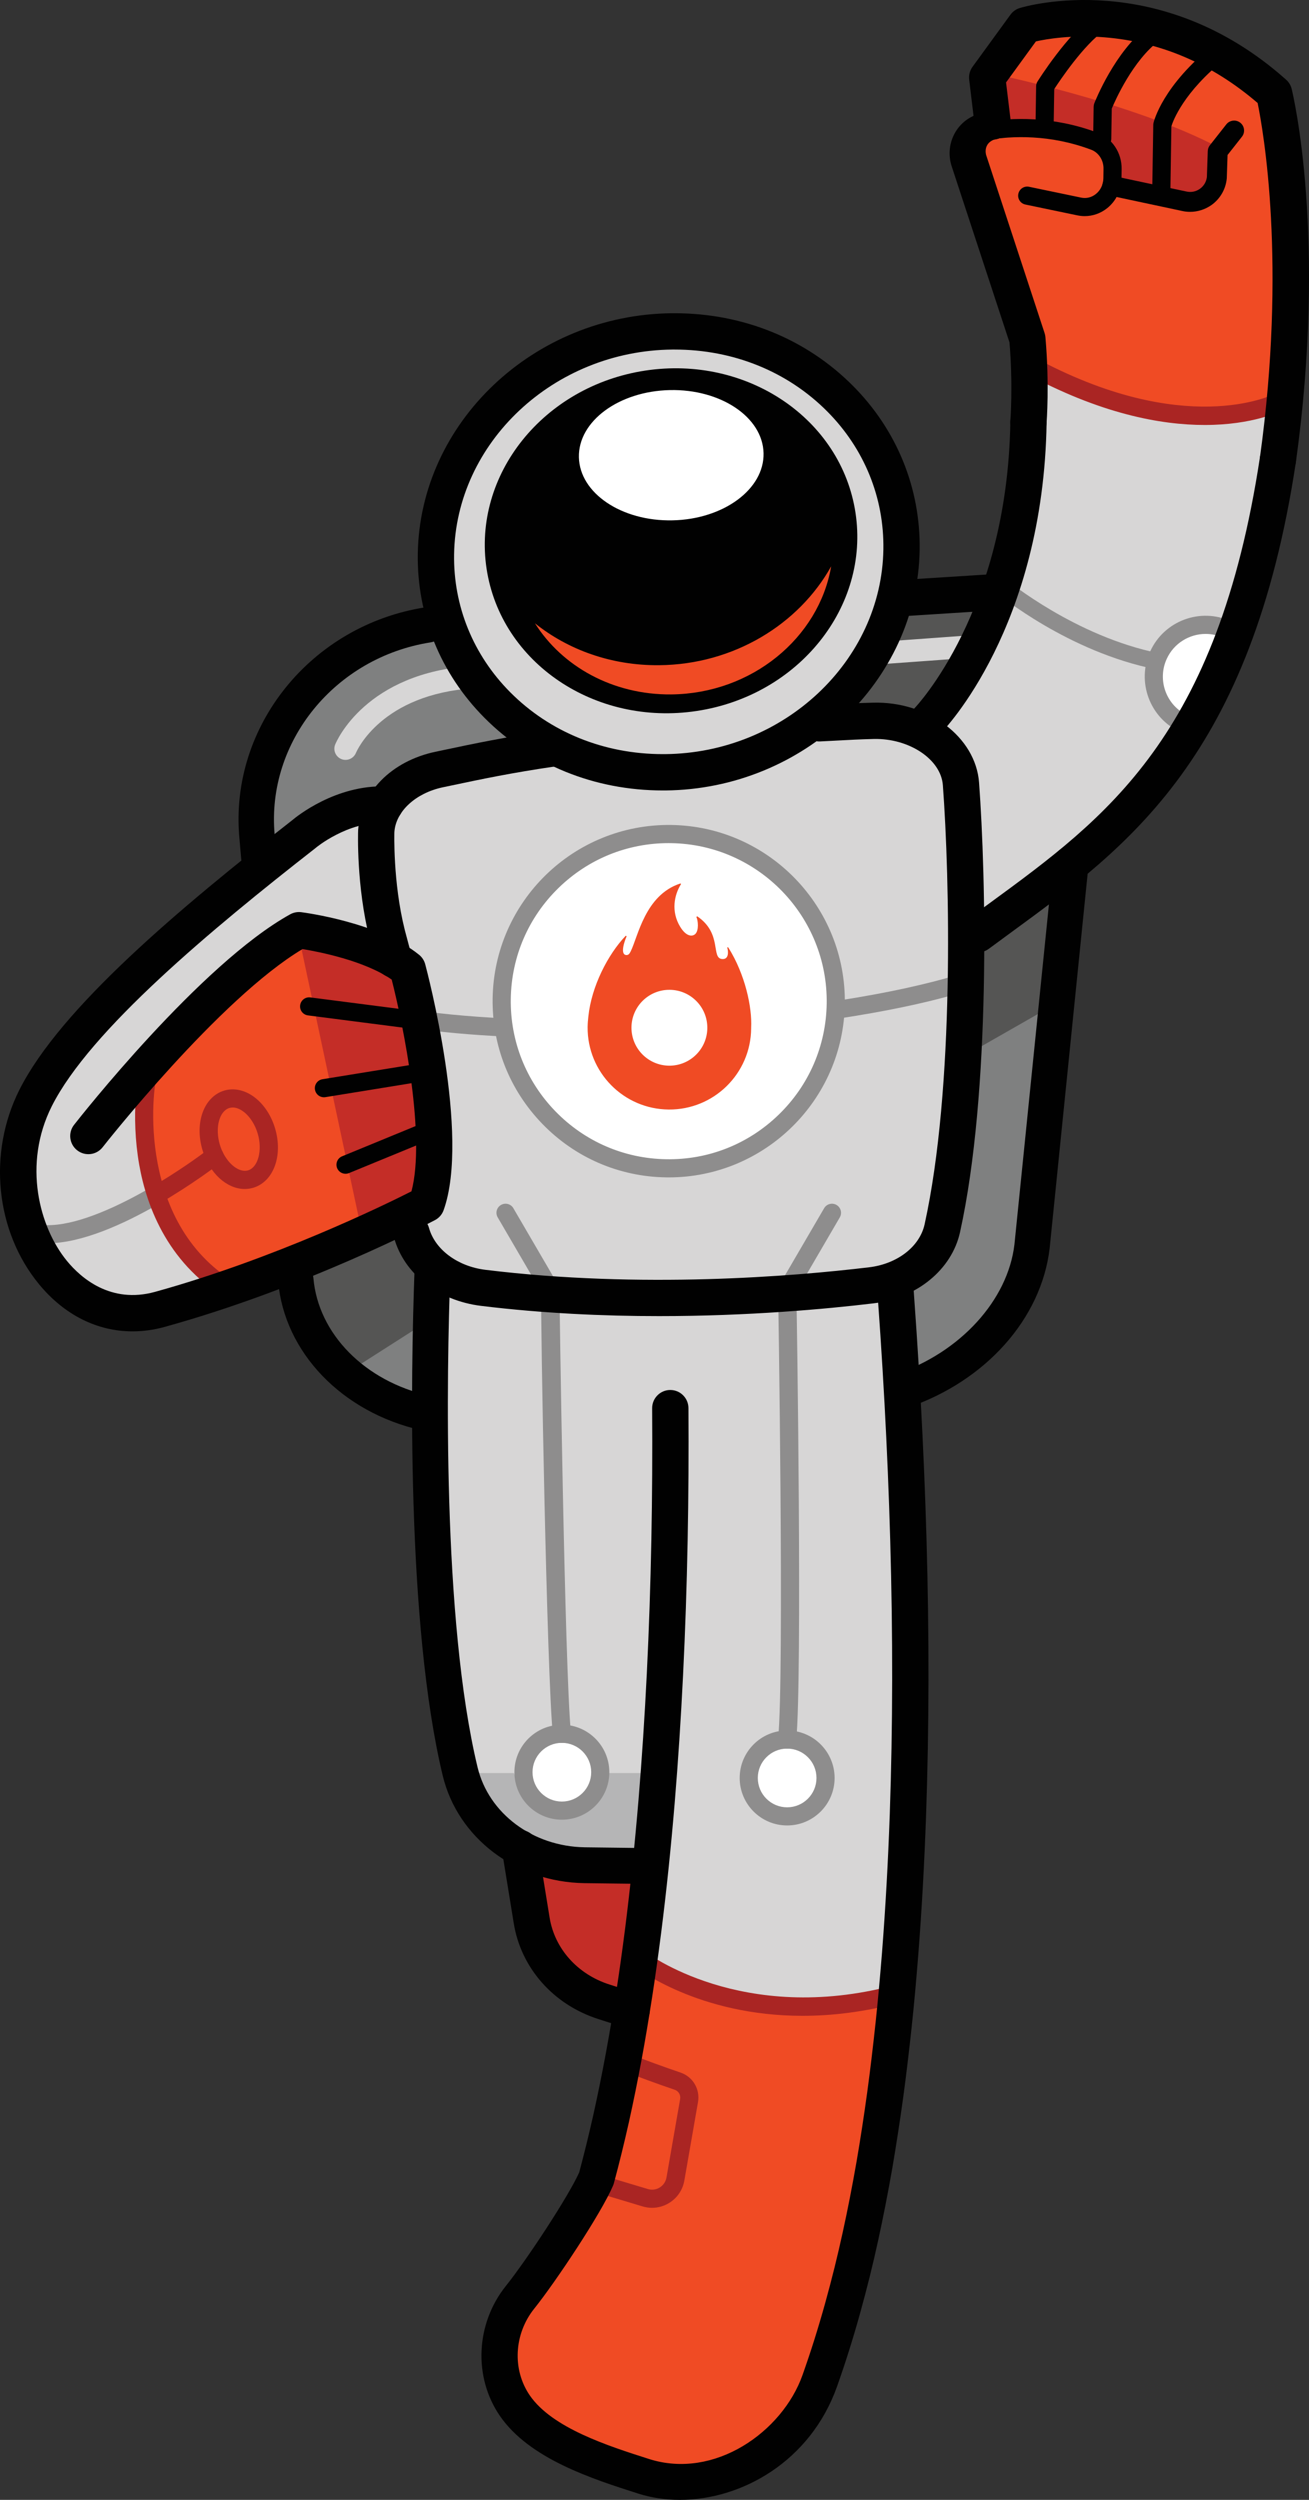 <?xml version="1.0" encoding="utf-8"?>
<!-- Generator: Adobe Illustrator 23.0.1, SVG Export Plug-In . SVG Version: 6.00 Build 0)  -->
<svg version="1.1" id="Layer_1" xmlns="http://www.w3.org/2000/svg" xmlns:xlink="http://www.w3.org/1999/xlink" x="0px" y="0px"
	 viewBox="0 0 455.09 868.63" style="enable-background:new 0 0 455.09 868.63;" xml:space="preserve">
<rect x="0" y="0" width="455.09" height="868.63" fill="#333333" stroke="none"/>
<style type="text/css">
	.st0{opacity:0.7;}
	.st1{opacity:0.3;}
	.st2{fill:#FFFFFF;}
	.st3{fill:#7F8080;}
	.st4{fill:#555554;}
	.st5{fill:#D7D6D6;}
	.st6{fill:#8E8D8D;}
	.st7{fill:#B5B5B6;}
	.st8{fill:#F04B24;}
	.st9{fill:#C42D27;}
	.st10{fill:#AA2523;}
	.st11{fill:#010101;}
	.st12{fill:none;}
	.st13{fill:#606161;}
</style>
<g>
	<g class="st0">
		<g class="st1">
			<g>
				<g>
					<path class="st2" d="M233.54,426.84c-36.94,0-66.99-30.05-66.99-66.99c0-36.94,30.05-66.99,66.99-66.99
						s66.99,30.05,66.99,66.99C300.54,396.79,270.48,426.84,233.54,426.84z M233.54,297.68c-34.28,0-62.16,27.89-62.16,62.17
						s27.89,62.16,62.16,62.16s62.16-27.89,62.16-62.16S267.82,297.68,233.54,297.68z"/>
				</g>
			</g>
			<g>
				<g>
					<path class="st2" d="M233.54,426.84c-36.94,0-66.99-30.05-66.99-66.99c0-36.94,30.05-66.99,66.99-66.99
						s66.99,30.05,66.99,66.99C300.54,396.79,270.48,426.84,233.54,426.84z M233.54,297.68c-34.28,0-62.16,27.89-62.16,62.17
						s27.89,62.16,62.16,62.16s62.16-27.89,62.16-62.16S267.82,297.68,233.54,297.68z"/>
				</g>
			</g>
			<g>
				<g>
					<path class="st2" d="M233.54,426.84c-36.94,0-66.99-30.05-66.99-66.99c0-36.94,30.05-66.99,66.99-66.99
						s66.99,30.05,66.99,66.99C300.54,396.79,270.48,426.84,233.54,426.84z M233.54,297.68c-34.28,0-62.16,27.89-62.16,62.17
						s27.89,62.16,62.16,62.16s62.16-27.89,62.16-62.16S267.82,297.68,233.54,297.68z"/>
				</g>
			</g>
			<g>
				<g>
					<path class="st2" d="M233.54,426.84c-36.94,0-66.99-30.05-66.99-66.99c0-36.94,30.05-66.99,66.99-66.99
						s66.99,30.05,66.99,66.99C300.54,396.79,270.48,426.84,233.54,426.84z M233.54,297.68c-34.28,0-62.16,27.89-62.16,62.17
						s27.89,62.16,62.16,62.16s62.16-27.89,62.16-62.16S267.82,297.68,233.54,297.68z"/>
				</g>
			</g>
			<g>
				<g>
					<path class="st2" d="M233.54,426.84c-36.94,0-66.99-30.05-66.99-66.99c0-36.94,30.05-66.99,66.99-66.99
						s66.99,30.05,66.99,66.99C300.54,396.79,270.48,426.84,233.54,426.84z M233.54,297.68c-34.28,0-62.16,27.89-62.16,62.17
						s27.89,62.16,62.16,62.16s62.16-27.89,62.16-62.16S267.82,297.68,233.54,297.68z"/>
				</g>
			</g>
			<g>
				<g>
					<path class="st2" d="M233.54,426.84c-36.94,0-66.99-30.05-66.99-66.99c0-36.94,30.05-66.99,66.99-66.99
						s66.99,30.05,66.99,66.99C300.54,396.79,270.48,426.84,233.54,426.84z M233.54,297.68c-34.28,0-62.16,27.89-62.16,62.17
						s27.89,62.16,62.16,62.16s62.16-27.89,62.16-62.16S267.82,297.68,233.54,297.68z"/>
				</g>
			</g>
			<g>
				<g>
					<path class="st2" d="M233.54,426.84c-36.94,0-66.99-30.05-66.99-66.99c0-36.94,30.05-66.99,66.99-66.99
						s66.99,30.05,66.99,66.99C300.54,396.79,270.48,426.84,233.54,426.84z M233.54,297.68c-34.28,0-62.16,27.89-62.16,62.17
						s27.89,62.16,62.16,62.16s62.16-27.89,62.16-62.16S267.82,297.68,233.54,297.68z"/>
				</g>
			</g>
			<g>
				<g>
					<path class="st2" d="M233.54,426.84c-36.94,0-66.99-30.05-66.99-66.99c0-36.94,30.05-66.99,66.99-66.99
						s66.99,30.05,66.99,66.99C300.54,396.79,270.48,426.84,233.54,426.84z M233.54,297.68c-34.28,0-62.16,27.89-62.16,62.17
						s27.89,62.16,62.16,62.16s62.16-27.89,62.16-62.16S267.82,297.68,233.54,297.68z"/>
				</g>
			</g>
			<g>
				<g>
					<path class="st2" d="M233.54,426.84c-36.94,0-66.99-30.05-66.99-66.99c0-36.94,30.05-66.99,66.99-66.99
						s66.99,30.05,66.99,66.99C300.54,396.79,270.48,426.84,233.54,426.84z M233.54,297.68c-34.28,0-62.16,27.89-62.16,62.17
						s27.89,62.16,62.16,62.16s62.16-27.89,62.16-62.16S267.82,297.68,233.54,297.68z"/>
				</g>
			</g>
			<g>
				<g>
					<path class="st2" d="M233.54,426.84c-36.94,0-66.99-30.05-66.99-66.99c0-36.94,30.05-66.99,66.99-66.99
						s66.99,30.05,66.99,66.99C300.54,396.79,270.48,426.84,233.54,426.84z M233.54,297.68c-34.28,0-62.16,27.89-62.16,62.17
						s27.89,62.16,62.16,62.16s62.16-27.89,62.16-62.16S267.82,297.68,233.54,297.68z"/>
				</g>
			</g>
			<g>
				<g>
					<path class="st2" d="M233.54,426.84c-36.94,0-66.99-30.05-66.99-66.99c0-36.94,30.05-66.99,66.99-66.99
						s66.99,30.05,66.99,66.99C300.54,396.79,270.48,426.84,233.54,426.84z M233.54,297.68c-34.28,0-62.16,27.89-62.16,62.17
						s27.89,62.16,62.16,62.16s62.16-27.89,62.16-62.16S267.82,297.68,233.54,297.68z"/>
				</g>
			</g>
			<g>
				<g>
					<path class="st2" d="M233.54,426.84c-36.94,0-66.99-30.05-66.99-66.99c0-36.94,30.05-66.99,66.99-66.99
						s66.99,30.05,66.99,66.99C300.54,396.79,270.48,426.84,233.54,426.84z M233.54,297.68c-34.28,0-62.16,27.89-62.16,62.17
						s27.89,62.16,62.16,62.16s62.16-27.89,62.16-62.16S267.82,297.68,233.54,297.68z"/>
				</g>
			</g>
			<g>
				<g>
					<path class="st2" d="M233.54,426.84c-36.94,0-66.99-30.05-66.99-66.99c0-36.94,30.05-66.99,66.99-66.99
						s66.99,30.05,66.99,66.99C300.54,396.79,270.48,426.84,233.54,426.84z M233.54,297.68c-34.28,0-62.16,27.89-62.16,62.17
						s27.89,62.16,62.16,62.16s62.16-27.89,62.16-62.16S267.82,297.68,233.54,297.68z"/>
				</g>
			</g>
			<g>
				<g>
					<path class="st2" d="M233.54,426.84c-36.94,0-66.99-30.05-66.99-66.99c0-36.94,30.05-66.99,66.99-66.99
						s66.99,30.05,66.99,66.99C300.54,396.79,270.48,426.84,233.54,426.84z M233.54,297.68c-34.28,0-62.16,27.89-62.16,62.17
						s27.89,62.16,62.16,62.16s62.16-27.89,62.16-62.16S267.82,297.68,233.54,297.68z"/>
				</g>
			</g>
			<g>
				<g>
					<path class="st2" d="M233.54,426.84c-36.94,0-66.99-30.05-66.99-66.99c0-36.94,30.05-66.99,66.99-66.99
						s66.99,30.05,66.99,66.99C300.54,396.79,270.48,426.84,233.54,426.84z M233.54,297.68c-34.28,0-62.16,27.89-62.16,62.17
						s27.89,62.16,62.16,62.16s62.16-27.89,62.16-62.16S267.82,297.68,233.54,297.68z"/>
				</g>
			</g>
			<g>
				<g>
					<path class="st2" d="M233.54,426.84c-36.94,0-66.99-30.05-66.99-66.99c0-36.94,30.05-66.99,66.99-66.99
						s66.99,30.05,66.99,66.99C300.54,396.79,270.48,426.84,233.54,426.84z M233.54,297.68c-34.28,0-62.16,27.89-62.16,62.17
						s27.89,62.16,62.16,62.16s62.16-27.89,62.16-62.16S267.82,297.68,233.54,297.68z"/>
				</g>
			</g>
			<g>
				<g>
					<path class="st2" d="M233.54,426.84c-36.94,0-66.99-30.05-66.99-66.99c0-36.94,30.05-66.99,66.99-66.99
						s66.99,30.05,66.99,66.99C300.54,396.79,270.48,426.84,233.54,426.84z M233.54,297.68c-34.28,0-62.16,27.89-62.16,62.17
						s27.89,62.16,62.16,62.16s62.16-27.89,62.16-62.16S267.82,297.68,233.54,297.68z"/>
				</g>
			</g>
			<g>
				<g>
					<path class="st2" d="M233.54,426.84c-36.94,0-66.99-30.05-66.99-66.99c0-36.94,30.05-66.99,66.99-66.99
						s66.99,30.05,66.99,66.99C300.54,396.79,270.48,426.84,233.54,426.84z M233.54,297.68c-34.28,0-62.16,27.89-62.16,62.17
						s27.89,62.16,62.16,62.16s62.16-27.89,62.16-62.16S267.82,297.68,233.54,297.68z"/>
				</g>
			</g>
			<g>
				<g>
					<path class="st2" d="M233.54,426.84c-36.94,0-66.99-30.05-66.99-66.99c0-36.94,30.05-66.99,66.99-66.99
						s66.99,30.05,66.99,66.99C300.54,396.79,270.48,426.84,233.54,426.84z M233.54,297.68c-34.28,0-62.16,27.89-62.16,62.17
						s27.89,62.16,62.16,62.16s62.16-27.89,62.16-62.16S267.82,297.68,233.54,297.68z"/>
				</g>
			</g>
			<g>
				<g>
					<path class="st2" d="M233.54,426.84c-36.94,0-66.99-30.05-66.99-66.99c0-36.94,30.05-66.99,66.99-66.99
						s66.99,30.05,66.99,66.99C300.54,396.79,270.48,426.84,233.54,426.84z M233.54,297.68c-34.28,0-62.16,27.89-62.16,62.17
						s27.89,62.16,62.16,62.16s62.16-27.89,62.16-62.16S267.82,297.68,233.54,297.68z"/>
				</g>
			</g>
			<g>
				<g>
					<path class="st2" d="M233.54,426.84c-36.94,0-66.99-30.05-66.99-66.99c0-36.94,30.05-66.99,66.99-66.99
						s66.99,30.05,66.99,66.99C300.54,396.79,270.48,426.84,233.54,426.84z M233.54,297.68c-34.28,0-62.16,27.89-62.16,62.17
						s27.89,62.16,62.16,62.16s62.16-27.89,62.16-62.16S267.82,297.68,233.54,297.68z"/>
				</g>
			</g>
			<g>
				<g>
					<path class="st2" d="M233.54,426.84c-36.94,0-66.99-30.05-66.99-66.99c0-36.94,30.05-66.99,66.99-66.99
						s66.99,30.05,66.99,66.99C300.54,396.79,270.48,426.84,233.54,426.84z M233.54,297.68c-34.28,0-62.16,27.89-62.16,62.17
						s27.89,62.16,62.16,62.16s62.16-27.89,62.16-62.16S267.82,297.68,233.54,297.68z"/>
				</g>
			</g>
			<g>
				<g>
					<path class="st2" d="M233.54,426.84c-36.94,0-66.99-30.05-66.99-66.99c0-36.94,30.05-66.99,66.99-66.99
						s66.99,30.05,66.99,66.99C300.54,396.79,270.48,426.84,233.54,426.84z M233.54,297.68c-34.28,0-62.16,27.89-62.16,62.17
						s27.89,62.16,62.16,62.16s62.16-27.89,62.16-62.16S267.82,297.68,233.54,297.68z"/>
				</g>
			</g>
			<g>
				<g>
					<path class="st2" d="M233.54,426.84c-36.94,0-66.99-30.05-66.99-66.99c0-36.94,30.05-66.99,66.99-66.99
						s66.99,30.05,66.99,66.99C300.54,396.79,270.48,426.84,233.54,426.84z M233.54,297.68c-34.28,0-62.16,27.89-62.16,62.17
						s27.89,62.16,62.16,62.16s62.16-27.89,62.16-62.16S267.82,297.68,233.54,297.68z"/>
				</g>
			</g>
			<g>
				<g>
					<path class="st2" d="M233.54,426.84c-36.94,0-66.99-30.05-66.99-66.99c0-36.94,30.05-66.99,66.99-66.99
						s66.99,30.05,66.99,66.99C300.54,396.79,270.48,426.84,233.54,426.84z M233.54,297.68c-34.28,0-62.16,27.89-62.16,62.17
						s27.89,62.16,62.16,62.16s62.16-27.89,62.16-62.16S267.82,297.68,233.54,297.68z"/>
				</g>
			</g>
			<g>
				<g>
					<path class="st2" d="M233.54,426.84c-36.94,0-66.99-30.05-66.99-66.99c0-36.94,30.05-66.99,66.99-66.99
						s66.99,30.05,66.99,66.99C300.54,396.79,270.48,426.84,233.54,426.84z M233.54,297.68c-34.28,0-62.16,27.89-62.16,62.17
						s27.89,62.16,62.16,62.16s62.16-27.89,62.16-62.16S267.82,297.68,233.54,297.68z"/>
				</g>
			</g>
			<g>
				<g>
					<path class="st2" d="M233.54,426.84c-36.94,0-66.99-30.05-66.99-66.99c0-36.94,30.05-66.99,66.99-66.99
						s66.99,30.05,66.99,66.99C300.54,396.79,270.48,426.84,233.54,426.84z M233.54,297.68c-34.28,0-62.16,27.89-62.16,62.17
						s27.89,62.16,62.16,62.16s62.16-27.89,62.16-62.16S267.82,297.68,233.54,297.68z"/>
				</g>
			</g>
			<g>
				<g>
					<path class="st2" d="M233.54,426.84c-36.94,0-66.99-30.05-66.99-66.99c0-36.94,30.05-66.99,66.99-66.99
						s66.99,30.05,66.99,66.99C300.54,396.79,270.48,426.84,233.54,426.84z M233.54,297.68c-34.28,0-62.16,27.89-62.16,62.17
						s27.89,62.16,62.16,62.16s62.16-27.89,62.16-62.16S267.82,297.68,233.54,297.68z"/>
				</g>
			</g>
			<g>
				<g>
					<path class="st2" d="M233.54,426.84c-36.94,0-66.99-30.05-66.99-66.99c0-36.94,30.05-66.99,66.99-66.99
						s66.99,30.05,66.99,66.99C300.54,396.79,270.48,426.84,233.54,426.84z M233.54,297.68c-34.28,0-62.16,27.89-62.16,62.17
						s27.89,62.16,62.16,62.16s62.16-27.89,62.16-62.16S267.82,297.68,233.54,297.68z"/>
				</g>
			</g>
			<g>
				<g>
					<path class="st2" d="M233.54,426.84c-36.94,0-66.99-30.05-66.99-66.99c0-36.94,30.05-66.99,66.99-66.99
						s66.99,30.05,66.99,66.99C300.54,396.79,270.48,426.84,233.54,426.84z M233.54,297.68c-34.28,0-62.16,27.89-62.16,62.17
						s27.89,62.16,62.16,62.16s62.16-27.89,62.16-62.16S267.82,297.68,233.54,297.68z"/>
				</g>
			</g>
			<g>
				<g>
					<path class="st2" d="M233.54,426.84c-36.94,0-66.99-30.05-66.99-66.99c0-36.94,30.05-66.99,66.99-66.99
						s66.99,30.05,66.99,66.99C300.54,396.79,270.48,426.84,233.54,426.84z M233.54,297.68c-34.28,0-62.16,27.89-62.16,62.17
						s27.89,62.16,62.16,62.16s62.16-27.89,62.16-62.16S267.82,297.68,233.54,297.68z"/>
				</g>
			</g>
			<g>
				<g>
					<path class="st2" d="M233.54,426.84c-36.94,0-66.99-30.05-66.99-66.99c0-36.94,30.05-66.99,66.99-66.99
						s66.99,30.05,66.99,66.99C300.54,396.79,270.48,426.84,233.54,426.84z M233.54,297.68c-34.28,0-62.16,27.89-62.16,62.17
						s27.89,62.16,62.16,62.16s62.16-27.89,62.16-62.16S267.82,297.68,233.54,297.68z"/>
				</g>
			</g>
			<g>
				<g>
					<path class="st2" d="M233.54,426.84c-36.94,0-66.99-30.05-66.99-66.99c0-36.94,30.05-66.99,66.99-66.99
						s66.99,30.05,66.99,66.99C300.54,396.79,270.48,426.84,233.54,426.84z M233.54,297.68c-34.28,0-62.16,27.89-62.16,62.17
						s27.89,62.16,62.16,62.16s62.16-27.89,62.16-62.16S267.82,297.68,233.54,297.68z"/>
				</g>
			</g>
			<g>
				<g>
					<path class="st2" d="M233.54,426.84c-36.94,0-66.99-30.05-66.99-66.99c0-36.94,30.05-66.99,66.99-66.99
						s66.99,30.05,66.99,66.99C300.54,396.79,270.48,426.84,233.54,426.84z M233.54,297.68c-34.28,0-62.16,27.89-62.16,62.17
						s27.89,62.16,62.16,62.16s62.16-27.89,62.16-62.16S267.82,297.68,233.54,297.68z"/>
				</g>
			</g>
			<g>
				<g>
					<path class="st2" d="M233.54,426.84c-36.94,0-66.99-30.05-66.99-66.99c0-36.94,30.05-66.99,66.99-66.99
						s66.99,30.05,66.99,66.99C300.54,396.79,270.48,426.84,233.54,426.84z M233.54,297.68c-34.28,0-62.16,27.89-62.16,62.17
						s27.89,62.16,62.16,62.16s62.16-27.89,62.16-62.16S267.82,297.68,233.54,297.68z"/>
				</g>
			</g>
			<g>
				<g>
					<path class="st2" d="M233.54,426.84c-36.94,0-66.99-30.05-66.99-66.99c0-36.94,30.05-66.99,66.99-66.99
						s66.99,30.05,66.99,66.99C300.54,396.79,270.48,426.84,233.54,426.84z M233.54,297.68c-34.28,0-62.16,27.89-62.16,62.17
						s27.89,62.16,62.16,62.16s62.16-27.89,62.16-62.16S267.82,297.68,233.54,297.68z"/>
				</g>
			</g>
			<g>
				<g>
					<path class="st2" d="M233.54,426.84c-36.94,0-66.99-30.05-66.99-66.99c0-36.94,30.05-66.99,66.99-66.99
						s66.99,30.05,66.99,66.99C300.54,396.79,270.48,426.84,233.54,426.84z M233.54,297.68c-34.28,0-62.16,27.89-62.16,62.17
						s27.89,62.16,62.16,62.16s62.16-27.89,62.16-62.16S267.82,297.68,233.54,297.68z"/>
				</g>
			</g>
			<g>
				<g>
					<path class="st2" d="M233.54,426.84c-36.94,0-66.99-30.05-66.99-66.99c0-36.94,30.05-66.99,66.99-66.99
						s66.99,30.05,66.99,66.99C300.54,396.79,270.48,426.84,233.54,426.84z M233.54,297.68c-34.28,0-62.16,27.89-62.16,62.17
						s27.89,62.16,62.16,62.16s62.16-27.89,62.16-62.16S267.82,297.68,233.54,297.68z"/>
				</g>
			</g>
			<g>
				<g>
					<path class="st2" d="M233.54,426.84c-36.94,0-66.99-30.05-66.99-66.99c0-36.94,30.05-66.99,66.99-66.99
						s66.99,30.05,66.99,66.99C300.54,396.79,270.48,426.84,233.54,426.84z M233.54,297.68c-34.28,0-62.16,27.89-62.16,62.17
						s27.89,62.16,62.16,62.16s62.16-27.89,62.16-62.16S267.82,297.68,233.54,297.68z"/>
				</g>
			</g>
			<g>
				<g>
					<path class="st2" d="M233.54,426.84c-36.94,0-66.99-30.05-66.99-66.99c0-36.94,30.05-66.99,66.99-66.99
						s66.99,30.05,66.99,66.99C300.54,396.79,270.48,426.84,233.54,426.84z M233.54,297.68c-34.28,0-62.16,27.89-62.16,62.17
						s27.89,62.16,62.16,62.16s62.16-27.89,62.16-62.16S267.82,297.68,233.54,297.68z"/>
				</g>
			</g>
			<g>
				<g>
					<path class="st2" d="M233.54,426.84c-36.94,0-66.99-30.05-66.99-66.99c0-36.94,30.05-66.99,66.99-66.99
						s66.99,30.05,66.99,66.99C300.54,396.79,270.48,426.84,233.54,426.84z M233.54,297.68c-34.28,0-62.16,27.89-62.16,62.17
						s27.89,62.16,62.16,62.16s62.16-27.89,62.16-62.16S267.82,297.68,233.54,297.68z"/>
				</g>
			</g>
			<g>
				<g>
					<path class="st2" d="M233.54,426.84c-36.94,0-66.99-30.05-66.99-66.99c0-36.94,30.05-66.99,66.99-66.99
						s66.99,30.05,66.99,66.99C300.54,396.79,270.48,426.84,233.54,426.84z M233.54,297.68c-34.28,0-62.16,27.89-62.16,62.17
						s27.89,62.16,62.16,62.16s62.16-27.89,62.16-62.16S267.82,297.68,233.54,297.68z"/>
				</g>
			</g>
			<g>
				<g>
					<path class="st2" d="M233.54,426.84c-36.94,0-66.99-30.05-66.99-66.99c0-36.94,30.05-66.99,66.99-66.99
						s66.99,30.05,66.99,66.99C300.54,396.79,270.48,426.84,233.54,426.84z M233.54,297.68c-34.28,0-62.16,27.89-62.16,62.17
						s27.89,62.16,62.16,62.16s62.16-27.89,62.16-62.16S267.82,297.68,233.54,297.68z"/>
				</g>
			</g>
			<g>
				<g>
					<path class="st2" d="M233.54,426.84c-36.94,0-66.99-30.05-66.99-66.99c0-36.94,30.05-66.99,66.99-66.99
						s66.99,30.05,66.99,66.99C300.54,396.79,270.48,426.84,233.54,426.84z M233.54,297.68c-34.28,0-62.16,27.89-62.16,62.17
						s27.89,62.16,62.16,62.16s62.16-27.89,62.16-62.16S267.82,297.68,233.54,297.68z"/>
				</g>
			</g>
			<g>
				<g>
					<path class="st2" d="M233.54,426.84c-36.94,0-66.99-30.05-66.99-66.99c0-36.94,30.05-66.99,66.99-66.99
						s66.99,30.05,66.99,66.99C300.54,396.79,270.48,426.84,233.54,426.84z M233.54,297.68c-34.28,0-62.16,27.89-62.16,62.17
						s27.89,62.16,62.16,62.16s62.16-27.89,62.16-62.16S267.82,297.68,233.54,297.68z"/>
				</g>
			</g>
			<g>
				<g>
					<path class="st2" d="M233.54,426.84c-36.94,0-66.99-30.05-66.99-66.99c0-36.94,30.05-66.99,66.99-66.99
						s66.99,30.05,66.99,66.99C300.54,396.79,270.48,426.84,233.54,426.84z M233.54,297.68c-34.28,0-62.16,27.89-62.16,62.17
						s27.89,62.16,62.16,62.16s62.16-27.89,62.16-62.16S267.82,297.68,233.54,297.68z"/>
				</g>
			</g>
			<g>
				<g>
					<path class="st2" d="M233.54,426.84c-36.94,0-66.99-30.05-66.99-66.99c0-36.94,30.05-66.99,66.99-66.99
						s66.99,30.05,66.99,66.99C300.54,396.79,270.48,426.84,233.54,426.84z M233.54,297.68c-34.28,0-62.16,27.89-62.16,62.17
						s27.89,62.16,62.16,62.16s62.16-27.89,62.16-62.16S267.82,297.68,233.54,297.68z"/>
				</g>
			</g>
			<g>
				<g>
					<path class="st2" d="M233.54,426.84c-36.94,0-66.99-30.05-66.99-66.99c0-36.94,30.05-66.99,66.99-66.99
						s66.99,30.05,66.99,66.99C300.54,396.79,270.48,426.84,233.54,426.84z M233.54,297.68c-34.28,0-62.16,27.89-62.16,62.17
						s27.89,62.16,62.16,62.16s62.16-27.89,62.16-62.16S267.82,297.68,233.54,297.68z"/>
				</g>
			</g>
			<g>
				<g>
					<path class="st2" d="M233.54,426.84c-36.94,0-66.99-30.05-66.99-66.99c0-36.94,30.05-66.99,66.99-66.99
						s66.99,30.05,66.99,66.99C300.54,396.79,270.48,426.84,233.54,426.84z M233.54,297.68c-34.28,0-62.16,27.89-62.16,62.17
						s27.89,62.16,62.16,62.16s62.16-27.89,62.16-62.16S267.82,297.68,233.54,297.68z"/>
				</g>
			</g>
			<g>
				<g>
					<path class="st2" d="M233.54,426.84c-36.94,0-66.99-30.05-66.99-66.99c0-36.94,30.05-66.99,66.99-66.99
						s66.99,30.05,66.99,66.99C300.54,396.79,270.48,426.84,233.54,426.84z M233.54,297.68c-34.28,0-62.16,27.89-62.16,62.17
						s27.89,62.16,62.16,62.16s62.16-27.89,62.16-62.16S267.82,297.68,233.54,297.68z"/>
				</g>
			</g>
			<g>
				<g>
					<path class="st2" d="M233.54,426.84c-36.94,0-66.99-30.05-66.99-66.99c0-36.94,30.05-66.99,66.99-66.99
						s66.99,30.05,66.99,66.99C300.54,396.79,270.48,426.84,233.54,426.84z M233.54,297.68c-34.28,0-62.16,27.89-62.16,62.17
						s27.89,62.16,62.16,62.16s62.16-27.89,62.16-62.16S267.82,297.68,233.54,297.68z"/>
				</g>
			</g>
			<g>
				<g>
					<path class="st2" d="M233.54,426.84c-36.94,0-66.99-30.05-66.99-66.99c0-36.94,30.05-66.99,66.99-66.99
						s66.99,30.05,66.99,66.99C300.54,396.79,270.48,426.84,233.54,426.84z M233.54,297.68c-34.28,0-62.16,27.89-62.16,62.17
						s27.89,62.16,62.16,62.16s62.16-27.89,62.16-62.16S267.82,297.68,233.54,297.68z"/>
				</g>
			</g>
			<g>
				<g>
					<path class="st2" d="M233.54,426.84c-36.94,0-66.99-30.05-66.99-66.99c0-36.94,30.05-66.99,66.99-66.99
						s66.99,30.05,66.99,66.99C300.54,396.79,270.48,426.84,233.54,426.84z M233.54,297.68c-34.28,0-62.16,27.89-62.16,62.17
						s27.89,62.16,62.16,62.16s62.16-27.89,62.16-62.16S267.82,297.68,233.54,297.68z"/>
				</g>
			</g>
			<g>
				<g>
					<path class="st2" d="M233.54,426.84c-36.94,0-66.99-30.05-66.99-66.99c0-36.94,30.05-66.99,66.99-66.99
						s66.99,30.05,66.99,66.99C300.54,396.79,270.48,426.84,233.54,426.84z M233.54,297.68c-34.28,0-62.16,27.89-62.16,62.17
						s27.89,62.16,62.16,62.16s62.16-27.89,62.16-62.16S267.82,297.68,233.54,297.68z"/>
				</g>
			</g>
			<g>
				<g>
					<path class="st2" d="M233.54,426.84c-36.94,0-66.99-30.05-66.99-66.99c0-36.94,30.05-66.99,66.99-66.99
						s66.99,30.05,66.99,66.99C300.54,396.79,270.48,426.84,233.54,426.84z M233.54,297.68c-34.28,0-62.16,27.89-62.16,62.17
						s27.89,62.16,62.16,62.16s62.16-27.89,62.16-62.16S267.82,297.68,233.54,297.68z"/>
				</g>
			</g>
			<g>
				<g>
					<path class="st2" d="M233.54,426.84c-36.94,0-66.99-30.05-66.99-66.99c0-36.94,30.05-66.99,66.99-66.99
						s66.99,30.05,66.99,66.99C300.54,396.79,270.48,426.84,233.54,426.84z M233.54,297.68c-34.28,0-62.16,27.89-62.16,62.17
						s27.89,62.16,62.16,62.16s62.16-27.89,62.16-62.16S267.82,297.68,233.54,297.68z"/>
				</g>
			</g>
			<g>
				<g>
					<path class="st2" d="M233.54,426.84c-36.94,0-66.99-30.05-66.99-66.99c0-36.94,30.05-66.99,66.99-66.99
						s66.99,30.05,66.99,66.99C300.54,396.79,270.48,426.84,233.54,426.84z M233.54,297.68c-34.28,0-62.16,27.89-62.16,62.17
						s27.89,62.16,62.16,62.16s62.16-27.89,62.16-62.16S267.82,297.68,233.54,297.68z"/>
				</g>
			</g>
			<g>
				<g>
					<path class="st2" d="M233.54,471.33c-61.47,0-111.48-50.01-111.48-111.48s50.01-111.48,111.48-111.48
						s111.48,50.01,111.48,111.48S295.01,471.33,233.54,471.33z M233.54,253.19c-58.81,0-106.65,47.84-106.65,106.65
						S174.73,466.5,233.54,466.5s106.65-47.84,106.65-106.65S292.35,253.19,233.54,253.19z"/>
				</g>
			</g>
		</g>
	</g>
</g>
<g>
	<g>
		<g>
			<path class="st3" d="M148.36,489.44c0,0-47.09-4.21-45.32-57.45L89.31,286.65c0,0-7.19-63.98,72.27-75.69h77.9l71.38-4.22h61.27
				l-8.26,179.36l-9.46,64.9c0,0-22.63,41.4-70.25,30.42c-47.62-10.98-53.61,15.69-53.61,15.69L148.36,489.44z"/>
		</g>
		<g>
			<path class="st4" d="M310.86,206.75l-31.99,1.89c-8.96,21.32-27.06,38.15-45.4,51.55c-11.34,8.28-23.88,14.29-36.35,20.63
				c-33.64,17.1-68.83,30.87-102.44,47.99c-0.44,0.22-0.88,0.42-1.32,0.64L103.04,432c-0.76,23.01,7.61,36.85,17.35,45.16
				l85.99-54.92L294,390.5l71.54-40.84l6.59-142.91H310.86z"/>
		</g>
		<g>
			<g>
				<path class="st5" d="M120.13,264.04c-0.49,0-0.99-0.09-1.47-0.29c-1.98-0.81-2.94-3.07-2.13-5.05
					c0.41-1.02,10.52-24.97,47.89-27.35c2.18-0.14,4,1.49,4.13,3.64c0.14,2.15-1.49,4-3.64,4.13
					c-32.25,2.05-40.82,21.68-41.17,22.51C123.11,263.14,121.65,264.04,120.13,264.04z"/>
			</g>
		</g>
		<g>
			<g>
				<path class="st5" d="M304.97,230.88c-2.02,0-3.73-1.56-3.88-3.61c-0.16-2.14,1.46-4.01,3.6-4.16l30.58-2.21
					c2.16-0.16,4.01,1.46,4.16,3.6c0.16,2.14-1.46,4.01-3.6,4.16l-30.58,2.21C305.16,230.88,305.07,230.88,304.97,230.88z"/>
			</g>
		</g>
		<g>
			<g>
				<path class="st5" d="M312.35,256.79c0,0,48.44-39.41,43.7-127.36c0,0,41.48,14.92,57.51,14.22c16.03-0.7,33.52-5.32,33.52-5.32
					s9.14,123.11-111.36,186.3L312.35,256.79z"/>
			</g>
			<g>
				<path class="st2" d="M411.98,253.96c0,0-15.41-6.64-10.18-21.4c5.23-14.76,26.12-16.67,26.12-16.67L411.98,253.96z"/>
			</g>
			<g>
				<g>
					<path class="st6" d="M401.81,232.56c-30.46-6.09-54.44-25.85-55.45-26.69l3.64-4.37c0.24,0.2,23.92,19.68,52.92,25.49
						L401.81,232.56z"/>
				</g>
			</g>
			<g>
				<path class="st5" d="M150.99,436.23v82.65l3,70.38l10.22,36.16c0,0,14.2,20.44,27.12,22.08c12.92,1.64,33.97,3.75,33.97,3.75
					l-4.97,31.81c0,0,54.08,31.29,94.55,5.87c0,0,10.66-182.94-6.4-246.88C308.47,442.06,203.63,471.1,150.99,436.23z"/>
			</g>
			<g>
				<circle class="st2" cx="273.93" cy="617.08" r="13.04"/>
			</g>
			<g>
				<path class="st7" d="M225.32,685.66l1.45-69.58h-22.07c0,0,2.01,10.03-10.03,10.03c-12.04,0-16.05-10.03-16.05-10.03h-17.04
					l2.64,9.35c0,0,14.2,20.44,27.12,22.08c12.92,1.64,33.97,3.75,33.97,3.75l-4.97,31.81
					C220.33,683.07,222.14,684.11,225.32,685.66z"/>
			</g>
			<g>
				<circle class="st2" cx="195.34" cy="615.78" r="13.04"/>
			</g>
			<g>
				<path class="st5" d="M191.33,259.53l-50.28,10.11l-10.82,17.01l12.17,141.73l14.86,19.22l75.25,5.01l75.98-10.56l24.2-18.74
					l4.22-136.67l-4.22-18.3l-20.32-20.65c0,0-52.64,8.2-55.19,6.03C254.61,251.56,191.33,259.53,191.33,259.53z"/>
			</g>
			<g>
				<circle class="st2" cx="232.25" cy="347.88" r="59.14"/>
			</g>
			<g>
				<polygon class="st5" points="130.23,279.97 106.74,286.65 28.61,356.1 7.09,398.38 14.4,438.49 34.42,457.31 88.02,447.6 
					109.46,432 116.24,386.11 143.25,346.26 131.09,296.73 				"/>
			</g>
			<g>
				<g>
					<path class="st6" d="M16.53,432c-2.54,0-4.96-0.31-7.2-0.98c-1.67-0.5-2.61-2.26-2.11-3.93c0.5-1.67,2.26-2.61,3.93-2.11
						c16.61,5.02,50.02-16.93,61.49-25.8c1.38-1.07,3.36-0.81,4.42,0.57c1.06,1.38,0.81,3.36-0.56,4.42
						C74.89,405.42,40.23,432,16.53,432z"/>
				</g>
			</g>
			<g>
				
					<ellipse transform="matrix(0.999 -0.047 0.047 0.999 -8.728 11.206)" class="st5" cx="232.25" cy="189.9" rx="83.9" ry="77.81"/>
			</g>
		</g>
		<g>
			<g>
				<g>
					<g>
						<path class="st6" d="M273.67,607.59c-0.11,0-0.21,0-0.32-0.02c-1.73-0.17-3-1.72-2.82-3.45c2.18-21.8,0.01-155.14-0.02-155.92
							c-0.02-0.59,0.13-1.17,0.43-1.68l15.58-26.7c0.88-1.5,2.81-2.01,4.31-1.13c1.51,0.88,2.01,2.81,1.14,4.31l-15.12,25.92
							c0.25,9.17,2.08,134.66-0.04,155.83C276.64,606.38,275.27,607.59,273.67,607.59z"/>
					</g>
				</g>
				<g>
					<g>
						<path class="st6" d="M273.66,634.29c-9.1,0-16.5-7.4-16.5-16.5c0-9.1,7.4-16.5,16.5-16.5c9.1,0,16.5,7.4,16.5,16.5
							C290.17,626.89,282.76,634.29,273.66,634.29z M273.66,607.59c-5.62,0-10.2,4.57-10.2,10.2s4.57,10.2,10.2,10.2
							c5.62,0,10.2-4.57,10.2-10.2S279.29,607.59,273.66,607.59z"/>
					</g>
				</g>
				<g>
					<g>
						<path class="st6" d="M195.34,605.59c-1.6,0-2.97-1.21-3.13-2.84c-2.12-21.16-4.31-144.65-4.05-153.82L173.03,423
							c-0.88-1.5-0.37-3.44,1.14-4.31c1.5-0.88,3.44-0.37,4.31,1.13l15.58,26.7c0.3,0.51,0.44,1.09,0.43,1.68
							c-0.02,0.78,1.82,132.12,4,153.91c0.17,1.73-1.09,3.28-2.82,3.45C195.55,605.58,195.45,605.59,195.34,605.59z"/>
					</g>
				</g>
				<g>
					<g>
						<path class="st6" d="M195.34,632.29c-9.1,0-16.5-7.4-16.5-16.5c0-9.1,7.4-16.5,16.5-16.5c9.1,0,16.5,7.4,16.5,16.5
							C211.85,624.88,204.45,632.29,195.34,632.29z M195.34,605.59c-5.62,0-10.2,4.57-10.2,10.2c0,5.62,4.57,10.2,10.2,10.2
							c5.62,0,10.2-4.57,10.2-10.2C205.54,610.16,200.97,605.59,195.34,605.59z"/>
					</g>
				</g>
			</g>
			<g>
				<g>
					<path class="st6" d="M232.51,409.11c-0.32,0-0.65,0-0.97-0.01c-16.35-0.25-31.63-6.86-43.01-18.61s-17.51-27.22-17.26-43.57
						c0.53-33.76,28.31-60.77,62.17-60.27c33.76,0.53,60.79,28.42,60.27,62.17C293.2,382.27,265.83,409.11,232.51,409.11z
						 M232.47,292.96c-14.34,0-27.88,5.48-38.2,15.49c-10.53,10.21-16.46,23.91-16.69,38.58c-0.23,14.67,5.27,28.55,15.48,39.08
						c10.21,10.53,23.91,16.46,38.58,16.69c14.69,0.24,28.55-5.27,39.08-15.48s16.46-23.91,16.69-38.58l3.15,0.05l-3.15-0.05
						c0.47-30.28-23.78-55.3-54.06-55.77C233.06,292.96,232.76,292.96,232.47,292.96z"/>
				</g>
			</g>
			<g>
				<g>
					<path class="st6" d="M410.33,254.35c0.37,0.17,0.75,0.3,1.12,0.44c0.17-0.28,0.36-0.55,0.53-0.84
						c0.85-1.46,1.82-3.06,2.69-4.69c-0.58-0.18-1.16-0.39-1.72-0.65c-7.44-3.4-10.73-12.23-7.32-19.67
						c2.49-5.45,7.89-8.67,13.52-8.67c2.06,0,4.15,0.43,6.14,1.34c1.15-1.84,2.44-3.53,3.84-5.11c-0.4-0.21-0.79-0.44-1.2-0.63
						c-10.61-4.85-23.18-0.17-28.03,10.43S399.73,249.5,410.33,254.35z"/>
				</g>
			</g>
			<g>
				<g>
					<path class="st6" d="M175.98,354.2c0-0.11,0.01-0.21,0-0.32c-13.63-0.65-25.38-1.84-34.94-3.41c0.68,2.11,1.07,4.31,1.21,6.57
						c9.91,1.53,21.57,2.6,34.48,3.18C176.35,358.25,176.07,356.25,175.98,354.2z"/>
				</g>
				<g>
					<path class="st6" d="M292.18,347.55c0.05,0.38,0.1,0.77,0.16,1.15c0.07,1.76-0.07,3.46-0.31,5.14
						c14.81-2.26,28.96-5.09,40.65-8.51v-6.52C322.29,341.95,308.64,344.99,292.18,347.55z"/>
				</g>
			</g>
		</g>
		<g>
			<path class="st8" d="M356.38,112.21L333.7,55.68l5.08-12.7l8.41-6.14l-2.15-11.71l14.99-20.29c0,0,67.95-0.98,83.97,30.11
				c0,0,9.94,76.25,3.08,103.37c0,0-37.35,18.6-92.29-13.18L356.38,112.21z"/>
		</g>
		<g>
			<path class="st9" d="M342.93,25.13c0,0,50.91,10.22,81.02,26.25v6.84c0,0-3.23,17.35-13.14,15.04l-10.26-5.08l-17.24-4.31
				c0,0,10.68-14.94-3.27-15.7c-13.95-0.76-37.78-5.79-37.78-5.79L342.93,25.13z"/>
		</g>
		<g>
			<path class="st8" d="M220.24,680.78c0,0,41.36,29.99,94.64,8.16c0,0-12.67,92.17-20.21,113.37s-17.9,39.1-17.9,39.1
				s-14.71,22.58-51.46,16.96c-36.75-5.62-41.76-17.43-41.76-17.43s-22.84-18.76,1.84-48.52s23.84-44.28,23.84-44.28L220.24,680.78z
				"/>
		</g>
		<g>
			<path class="st9" d="M181.14,642.15c0,0-3.77,49.93,41.45,54.64v-23.55l2.71-26.85C225.3,646.39,195.27,654.87,181.14,642.15z"/>
		</g>
		<g>
			<path class="st8" d="M47.86,375.26l54.61-50.64l38.57,8.99c0,0,17.39,54.02,7.31,81.65L78.62,447.6
				C78.62,447.6,49.31,430.58,47.86,375.26z"/>
		</g>
		<g>
			<path class="st9" d="M104.32,327.42l21.01,98.53l28.66-10.68c0,0,2.11-66.11-14.5-84.33S104.32,327.42,104.32,327.42z"/>
		</g>
		<g>
			<g>
				<path class="st10" d="M82,452.62c-0.52,0-1.05-0.13-1.53-0.4c-21.7-12.11-29.42-32.52-32.07-47.51
					c-3.01-17-0.6-33.38,1.19-35.46c1.14-1.32,3.13-1.47,4.45-0.33c1.15,0.99,1.41,2.63,0.71,3.9c-1.89,5.48-7.58,53.58,28.8,73.89
					c1.52,0.85,2.07,2.77,1.22,4.29C84.18,452.03,83.11,452.62,82,452.62z M54.36,373.36C54.36,373.36,54.36,373.36,54.36,373.36
					C54.36,373.36,54.36,373.36,54.36,373.36z M54.36,373.36C54.36,373.36,54.36,373.36,54.36,373.36
					C54.36,373.36,54.36,373.36,54.36,373.36z"/>
			</g>
		</g>
		<g>
			<g>
				<path class="st10" d="M85.07,413.14c-6.16,0-12.25-5.4-14.68-13.55c-2.82-9.47,0.51-18.54,7.58-20.65
					c3.53-1.05,7.49-0.11,10.87,2.6c3.09,2.47,5.5,6.21,6.79,10.52l0,0c2.82,9.47-0.51,18.53-7.58,20.65
					C87.07,413,86.07,413.14,85.07,413.14z M80.92,384.82c-0.37,0-0.75,0.05-1.14,0.16c-3.56,1.06-5.09,6.92-3.34,12.8
					c1.72,5.77,6.31,9.93,9.81,8.88c3.5-1.04,5.06-7.03,3.34-12.8l0,0c-0.91-3.05-2.62-5.75-4.68-7.4
					C84.07,385.79,82.57,384.82,80.92,384.82z"/>
			</g>
		</g>
		<g>
			<g>
				<path class="st10" d="M77.07,399.74c-1.06-1.38-3.05-1.63-4.42-0.57c-4.19,3.24-11.31,8.22-19.46,13
					c0.86,1.98,1.53,4.04,2.03,6.13c11.62-6.72,20.49-13.53,21.29-14.14C77.88,403.1,78.13,401.12,77.07,399.74z"/>
			</g>
		</g>
		<g>
			<g>
				<g>
					<path class="st11" d="M229.12,457.31c-19.41,0-40.49-0.95-61.86-3.56c-14.92-1.82-26.8-11.13-30.27-23.72
						c-0.93-3.36,1.04-6.83,4.4-7.76c3.37-0.93,6.83,1.04,7.76,4.4c2.08,7.53,9.97,13.38,19.64,14.56
						c54.27,6.63,106.84,2.29,133.34-0.88c9.85-1.18,17.61-7.18,19.32-14.93c10.46-47.44,8.73-120.56,6.35-152.59
						c-0.67-9.03-11.76-16.33-24-16.06c-5.31,0.14-8.56,0.32-12.34,0.53c-1.88,0.1-3.9,0.21-6.37,0.33c-3.55,0.16-6.43-2.52-6.6-6
						c-0.17-3.48,2.52-6.44,6-6.6c2.44-0.12,4.43-0.23,6.28-0.33c3.87-0.21,7.21-0.4,12.69-0.54c19.16-0.55,35.75,11.93,36.92,27.74
						c2.42,32.67,4.16,107.37-6.61,156.24c-2.86,12.98-14.97,22.93-30.14,24.74C286.96,454.87,260.2,457.31,229.12,457.31z"/>
				</g>
			</g>
			<g>
				<g>
					<path class="st11" d="M136.93,339.74c-2.79,0-5.34-1.86-6.09-4.69l-2.34-8.81c-4.64-18.55-4.02-36.97-3.99-37.75
						c0.86-13.19,11.65-24.07,26.87-27.27l3.22-0.68c9.79-2.07,20.89-4.42,36.88-6.75c3.45-0.5,6.65,1.88,7.15,5.33
						c0.5,3.45-1.88,6.65-5.33,7.15c-15.6,2.27-26.48,4.58-36.09,6.61l-3.24,0.68c-9.46,1.99-16.39,8.39-16.86,15.57l0,0
						c0,0-0.56,17.29,3.6,33.95l2.32,8.72c0.9,3.37-1.11,6.82-4.47,7.72C138.02,339.67,137.47,339.74,136.93,339.74z"/>
				</g>
			</g>
			<g>
				<g>
					<path class="st12" d="M133.86,324.62"/>
				</g>
			</g>
		</g>
		<g>
			<g>
				<path class="st12" d="M310.86,442.06"/>
			</g>
		</g>
		<g>
			<g>
				<g>
					<path class="st11" d="M224.32,654.61c-0.03,0-0.05,0-0.08,0l-21.1-0.27c-23.79-0.37-44.02-15.73-49.22-37.36
						c-12.7-52.77-11.09-140.1-9.82-175.2c0.12-3.44,3.03-6.15,6.45-6c3.44,0.12,6.12,3.01,6,6.45
						c-1.26,34.58-2.86,120.56,9.48,171.84c3.87,16.09,19.21,27.53,37.29,27.81l21.08,0.27c3.44,0.04,6.19,2.87,6.15,6.31
						C230.5,651.87,227.72,654.61,224.32,654.61z"/>
				</g>
			</g>
		</g>
		<g>
			<g>
				<path class="st11" d="M219.57,704.95c-0.64,0-1.28-0.1-1.93-0.3l-9.64-3.09c-15.6-4.99-26.86-17.72-29.38-33.22l-4.09-25.17
					c-0.56-3.44,1.78-6.68,5.22-7.24c3.42-0.56,6.68,1.78,7.24,5.22l4.09,25.17c1.75,10.79,9.71,19.69,20.77,23.23l9.65,3.09
					c3.32,1.06,5.15,4.61,4.09,7.93C224.72,703.24,222.24,704.95,219.57,704.95z"/>
			</g>
		</g>
		<g>
			<g>
				<g>
					<path class="st10" d="M418.83,147.67c-15.18,0-36.42-3.85-62.78-18.25c-1.53-0.84-2.09-2.75-1.26-4.28
						c0.84-1.53,2.76-2.09,4.28-1.26c52.62,28.73,83.45,13.26,83.75,13.1c1.54-0.81,3.45-0.21,4.25,1.33
						c0.81,1.54,0.21,3.45-1.33,4.26C445.02,142.95,435.63,147.67,418.83,147.67z"/>
				</g>
			</g>
		</g>
		<g>
			<g>
				<path class="st11" d="M46.07,462.61c-12.25,0-23.72-5.68-32.54-16.43c-15.11-18.4-17.84-45.5-6.81-67.45
					c14.31-28.48,55.94-63.32,94.8-93.67c1.69-1.43,15.17-12.34,32.53-11.81c3.48,0.1,6.22,3.01,6.12,6.49
					c-0.1,3.48-2.99,6.26-6.49,6.12c-13.03-0.4-23.91,8.74-24.01,8.83c-0.09,0.08-0.18,0.15-0.27,0.22
					c-35.58,27.78-78.12,63.05-91.4,89.47c-10.14,20.17-4.36,42.02,5.29,53.78c4.8,5.84,15.17,15,30.63,10.72
					c41.46-11.47,79.57-30.09,89.13-34.92c4.99-18.77-2.72-57.3-6.87-73.58c-9.49-6.61-25.4-9.68-31.01-10.6
					c-28.87,17.18-69.07,68.31-69.48,68.84c-2.15,2.75-6.11,3.23-8.86,1.08c-2.74-2.15-3.23-6.11-1.08-8.85
					c1.78-2.27,43.92-55.87,75.13-73.15c1.17-0.65,2.54-0.91,3.85-0.74c1.1,0.14,27.04,3.54,40.97,14.8
					c1.04,0.84,1.78,1.99,2.13,3.28c0.65,2.41,15.72,59.45,6.4,85.46c-0.53,1.49-1.6,2.72-3,3.45c-1.81,0.95-44.88,23.53-93.94,37.1
					C53.5,462.1,49.75,462.61,46.07,462.61z"/>
			</g>
		</g>
		<g>
			<g>
				<path class="st11" d="M145.21,357.71c-0.13,0-0.27-0.01-0.41-0.03l-37.73-4.86c-1.73-0.22-2.95-1.8-2.72-3.53
					c0.22-1.73,1.8-2.94,3.53-2.72l37.73,4.86c1.73,0.22,2.95,1.8,2.72,3.53C148.12,356.55,146.77,357.71,145.21,357.71z"/>
			</g>
		</g>
		<g>
			<g>
				<path class="st11" d="M112.61,381.27c-1.52,0-2.86-1.1-3.11-2.65c-0.28-1.72,0.89-3.34,2.61-3.62l35.22-5.71
					c1.72-0.28,3.34,0.89,3.62,2.61c0.28,1.72-0.89,3.34-2.61,3.62l-35.22,5.71C112.95,381.26,112.78,381.27,112.61,381.27z"/>
			</g>
		</g>
		<g>
			<g>
				<path class="st11" d="M120.13,407.85c-1.24,0-2.42-0.74-2.92-1.95c-0.66-1.61,0.11-3.45,1.72-4.12l30.71-12.62
					c1.62-0.66,3.46,0.11,4.12,1.72c0.66,1.61-0.11,3.45-1.72,4.12l-30.71,12.62C120.94,407.77,120.53,407.85,120.13,407.85z"/>
			</g>
		</g>
		<g>
			<g>
				<path class="st10" d="M279.01,700.44c-36.16,0-57.55-16.48-58.68-17.37c-1.37-1.08-1.6-3.06-0.52-4.43
					c1.08-1.36,3.06-1.6,4.43-0.53c0.34,0.27,33.69,25.77,86.68,11.7c1.67-0.45,3.41,0.56,3.86,2.24c0.45,1.68-0.56,3.41-2.24,3.86
					C300.3,699.16,289.08,700.44,279.01,700.44z"/>
			</g>
		</g>
		<g>
			<g>
				<path class="st10" d="M226.69,767.15c-1.1,0-2.2-0.16-3.27-0.48l-13.36-4.01c-1.67-0.5-2.61-2.26-2.11-3.93
					c0.5-1.67,2.27-2.61,3.93-2.11l13.36,4.01c1.41,0.42,2.88,0.23,4.13-0.55c1.25-0.78,2.08-2,2.34-3.45l4.75-27.29
					c0.24-1.4-0.55-2.75-1.89-3.21c-5.75-1.96-13.75-4.8-19.26-7.19c-1.6-0.69-2.33-2.55-1.64-4.15c0.69-1.6,2.54-2.33,4.15-1.64
					c5.59,2.43,14.17,5.43,18.79,7.01c4.29,1.47,6.84,5.78,6.06,10.25l-4.75,27.28c-0.56,3.21-2.46,6.03-5.23,7.74
					C230.86,766.57,228.78,767.15,226.69,767.15z"/>
			</g>
		</g>
		<g>
			<g>
				<path class="st11" d="M236.35,868.63c-5,0-9.87-0.72-14.42-2.17c-16.08-5.13-37.9-12.1-48.15-27.03
					c-9.26-13.49-8.39-32.05,2.1-45.14c7.36-9.19,21.81-31.21,25.49-39.45c1.73-6.45,3.4-13.25,4.96-20.22
					c1.5-6.77,2.95-13.92,4.31-21.22c1.21-6.52,2.4-13.59,3.65-21.63c1-6.46,1.98-13.44,3.07-21.93
					c1.79-14.18,3.35-29.15,4.63-44.49c2.36-28.39,3.86-58.82,4.47-90.44c0.28-14.82,0.38-30.16,0.27-45.58
					c-0.02-3.48,2.78-6.33,6.27-6.35c0.01,0,0.03,0,0.04,0c3.46,0,6.28,2.8,6.31,6.27c0.1,15.53,0.01,30.97-0.28,45.91
					c-0.61,31.88-2.13,62.58-4.5,91.24c-1.29,15.52-2.87,30.67-4.69,45.04c-1.11,8.62-2.1,15.69-3.12,22.27
					c-1.27,8.17-2.48,15.36-3.71,22.01c-1.39,7.45-2.87,14.73-4.4,21.66c-1.65,7.33-3.4,14.46-5.22,21.21
					c-0.08,0.28-0.17,0.57-0.29,0.84c-4.17,9.75-20.03,33.56-27.42,42.77c-7.04,8.79-7.68,21.17-1.54,30.12
					c7.8,11.36,27.24,17.57,41.44,22.1c22.83,7.29,46.39-9.5,53.36-29.09c2.87-8.08,5.44-16.21,7.9-25.06
					c2.33-8.38,4.38-16.68,6.11-24.64c1.73-7.91,3.3-15.92,4.8-24.52c1.34-7.79,2.6-15.99,3.74-24.35
					c1.01-7.42,1.96-15.35,2.91-24.23c0.77-7.27,1.47-14.95,2.21-24.14c1.2-15.39,2.11-31.55,2.69-48.03
					c1.06-30.53,1.11-61.74,0.15-95.39c-0.44-15.46-1.11-31.42-1.98-47.44c-0.43-7.89-0.91-15.78-1.43-23.66l-1.22-17.53
					c-0.25-3.47,2.37-6.49,5.85-6.74c3.48-0.24,6.49,2.37,6.74,5.85l1.22,17.57c0.53,7.94,1.01,15.88,1.44,23.82
					c0.88,16.13,1.55,32.2,2,47.77c0.97,33.93,0.92,65.39-0.15,96.2c-0.59,16.66-1.5,33.01-2.72,48.58
					c-0.74,9.32-1.45,17.09-2.24,24.48c-0.96,9.01-1.92,17.06-2.95,24.61c-1.17,8.5-2.45,16.84-3.81,24.79
					c-1.54,8.79-3.14,16.97-4.9,25.04c-1.77,8.19-3.89,16.72-6.28,25.34c-2.54,9.14-5.2,17.55-8.1,25.72
					C281.72,855.2,257.92,868.63,236.35,868.63z"/>
			</g>
		</g>
		<g>
			<g>
				<g>
					<g>
						<path class="st8" d="M261.15,357.09c0.36-7-2.04-18.46-7.92-27.82c-0.15-0.24-0.42-0.15-0.36,0.11
							c0.39,1.43,0.49,4.01-1.78,3.86c-4.02-0.27,0.14-8.88-8.7-14.85l-0.29,0.23c0.6,1.16,0.96,4.74-0.43,5.97
							c-1.12,0.98-3.19,0.71-5.17-2.52c-3.3-5.38-2.05-11.14,0.19-14.74c0.17-0.27-0.06-0.38-0.26-0.31
							c-12.15,4.01-14.58,18.33-17.16,23.55c-0.43,0.88-0.81,1.33-1.55,1.28c-2.22-0.15-0.62-4.87,0.14-6.51l-0.3-0.21
							c-6.26,6.53-11.92,17.66-13,28c0.03-0.24-0.1,0.86-0.16,1.66h-0.01c-0.02,0.32-0.04,0.63-0.06,0.95
							c-0.02,0.38-0.04,0.76-0.04,1.14c-0.12,15.69,12.49,28.52,28.2,28.65c15.7,0.13,28.53-12.49,28.66-28.18L261.15,357.09z
							 M232.62,370.29c-7.29-0.06-13.14-6.01-13.08-13.29c0.05-7.28,6.01-13.13,13.29-13.07c7.29,0.06,13.14,6.01,13.08,13.29
							C245.85,364.49,239.91,370.35,232.62,370.29"/>
					</g>
				</g>
			</g>
		</g>
		<g>
			<g>
				<g>
					<path class="st11" d="M313.63,214.12c-3.3,0-6.08-2.57-6.29-5.91c-0.22-3.48,2.42-6.47,5.9-6.69l33.55-2.13
						c3.46-0.23,6.47,2.42,6.7,5.9c0.22,3.48-2.42,6.47-5.9,6.69l-33.55,2.13C313.9,214.11,313.76,214.12,313.63,214.12z"/>
				</g>
			</g>
			<g>
				<g>
					<g>
						<path class="st11" d="M90.34,308.1c-3.16,0-5.85-2.42-6.13-5.62L83.2,290.9c-3.37-38.56,24.99-73.64,64.57-79.86
							c3.38-0.53,6.51,1.77,7.04,5.13c0.53,3.36-1.77,6.51-5.13,7.04c-33.21,5.22-57.02,34.48-54.21,66.62l1.01,11.58
							c0.3,3.39-2.21,6.37-5.6,6.67C90.7,308.09,90.52,308.1,90.34,308.1z"/>
					</g>
				</g>
				<g>
					<g>
						<path class="st11" d="M147.84,497.12c-0.45,0-0.91-0.05-1.36-0.15c-27.61-6.23-47.62-27.04-49.79-51.78
							c-0.3-3.39,2.21-6.37,5.6-6.67c3.36-0.31,6.37,2.21,6.67,5.6c1.69,19.38,17.86,35.79,40.23,40.84
							c3.32,0.75,5.4,4.04,4.65,7.36C153.19,495.18,150.65,497.12,147.84,497.12z"/>
					</g>
				</g>
				<g>
					<g>
						<path class="st11" d="M313.58,489.44c-2.56,0-4.96-1.61-5.83-4.18c-1.09-3.22,0.63-6.72,3.85-7.81
							c22.28-7.57,38.79-25.67,41.08-45.02l13.49-132.91c0.34-3.38,3.33-5.84,6.75-5.5c3.38,0.34,5.85,3.36,5.5,6.75l-13.5,133.02
							c-2.9,24.45-22.26,46.13-49.36,55.34C314.9,489.34,314.23,489.44,313.58,489.44z"/>
					</g>
				</g>
			</g>
		</g>
		<g>
			<g>
				<path class="st13" d="M154.08,356.1"/>
			</g>
		</g>
		<g>
			<g>
				<g>
					<g>
						<path class="st11" d="M230.45,274.66c-23.83,0-45.83-8.95-62.04-25.26c-15.27-15.36-23.49-35.59-23.16-56.98
							c0.71-45.63,40.35-83.12,88.37-83.58c0.3,0,0.61,0,0.91,0c23.83,0,45.83,8.95,62.04,25.26
							c15.27,15.36,23.49,35.59,23.16,56.98c-0.71,45.63-40.35,83.12-88.37,83.58C231.06,274.65,230.76,274.66,230.45,274.66z
							 M234.54,121.46c-0.26,0-0.52,0-0.79,0c-41.24,0.39-75.27,32.31-75.88,71.16c-0.28,17.96,6.64,34.96,19.49,47.89
							c13.82,13.9,32.65,21.53,53.09,21.53c0.26,0,0.52,0,0.79,0c41.24-0.39,75.27-32.32,75.88-71.16
							c0.28-17.96-6.64-34.96-19.49-47.89C273.81,129.09,254.98,121.46,234.54,121.46z"/>
					</g>
				</g>
				<g>
					<g>
						
							<ellipse transform="matrix(0.989 -0.15 0.15 0.989 -25.557 37.157)" class="st11" cx="233.25" cy="187.8" rx="64.84" ry="59.79"/>
					</g>
				</g>
				<g>
					<g>
						
							<ellipse transform="matrix(1 -0.022 0.022 1 -3.37 5.085)" class="st2" cx="233.25" cy="158.22" rx="32.1" ry="22.63"/>
					</g>
				</g>
				<g>
					<path class="st8" d="M229.14,231.14c-16.59,0.15-31.66-5.36-43.16-14.57c9.45,14.97,27.04,24.9,47.35,24.72
						c27.96-0.25,51.38-19.59,55.64-44.51C277.73,216.94,255.07,230.91,229.14,231.14z"/>
				</g>
			</g>
		</g>
		<g>
			<g>
				<g>
					<g>
						<path class="st11" d="M413.75,73.61c-0.98,0-1.96-0.11-2.93-0.34l-24.83-5.29c-1.87-0.4-3.06-2.23-2.66-4.1
							c0.4-1.87,2.25-3.06,4.1-2.66l24.91,5.3c1.74,0.41,3.42,0.08,4.82-0.91c1.36-0.97,2.22-2.41,2.43-4.07l0.31-9.06
							c0.03-0.74,0.28-1.44,0.74-2.02l5.7-7.24c1.18-1.5,3.36-1.76,4.86-0.58c1.5,1.18,1.76,3.36,0.58,4.86l-5,6.35l-0.27,8.06
							c0,0.08-0.01,0.16-0.02,0.24c-0.38,3.65-2.32,6.97-5.31,9.1C418.97,72.79,416.38,73.61,413.75,73.61z"/>
					</g>
				</g>
				<g>
					<g>
						<path class="st11" d="M403.71,71.39c-0.02,0-0.03,0-0.05,0c-1.74-0.03-3.13-1.46-3.1-3.2l0.39-24.82
							c0-0.22,0.03-0.44,0.08-0.66c0.12-0.53,3.17-13.08,21.16-27.31c1.36-1.08,3.35-0.85,4.43,0.52c1.08,1.37,0.85,3.35-0.52,4.43
							c-14.67,11.6-18.31,21.75-18.85,23.52l-0.38,24.42C406.84,70.01,405.43,71.39,403.71,71.39z"/>
					</g>
				</g>
				<g>
					<g>
						<path class="st11" d="M383.2,51.38c-0.02,0-0.03,0-0.05,0c-1.74-0.03-3.13-1.46-3.1-3.2l0.17-11.13
							c0.01-0.37,0.08-0.75,0.21-1.1c0.29-0.74,7.17-18.17,18.81-26.89c1.39-1.04,3.37-0.76,4.42,0.64
							c1.04,1.39,0.76,3.37-0.63,4.41c-9.18,6.87-15.33,20.81-16.51,23.63l-0.17,10.54C386.32,50,384.92,51.38,383.2,51.38z"/>
					</g>
				</g>
				<g>
					<g>
						<path class="st11" d="M363.18,45.42c-0.02,0-0.03,0-0.05,0c-1.74-0.03-3.13-1.46-3.1-3.2l0.19-12.27
							c0.01-0.58,0.17-1.14,0.48-1.62c0.42-0.67,10.33-16.4,19.57-22.9c1.43-1,3.39-0.66,4.4,0.76c1,1.42,0.66,3.39-0.76,4.39
							c-7.17,5.04-15.37,17.26-17.39,20.37l-0.18,11.37C366.31,44.04,364.9,45.42,363.18,45.42z"/>
					</g>
				</g>
				<g>
					<g>
						<path class="st11" d="M377.11,75.1c-0.84,0-1.68-0.09-2.52-0.26l-18.11-3.77c-1.71-0.36-2.8-2.03-2.44-3.73
							c0.36-1.7,2.02-2.8,3.73-2.44l18.11,3.77c1.81,0.38,3.62-0.07,5.11-1.25c1.63-1.3,2.58-3.29,2.61-5.46l0.05-3.29
							c0.05-2.99-1.68-5.66-4.28-6.64c-14.29-5.38-27.5-4.83-36.07-3.41c-1.7,0.28-3.34-0.88-3.63-2.6
							c-0.28-1.72,0.88-3.34,2.6-3.63c9.33-1.54,23.73-2.15,39.32,3.73c5.09,1.92,8.45,7,8.36,12.64l-0.05,3.29
							c-0.06,4.06-1.88,7.8-4.97,10.28C382.66,74.14,379.91,75.1,377.11,75.1z"/>
					</g>
				</g>
				<g>
					<g>
						<path class="st11" d="M349,44.48c-0.57-3.44-3.84-5.76-7.25-5.2c-3.94,0.65-7.41,3.02-9.52,6.5
							c-2.19,3.61-2.68,7.99-1.36,12.02l20.09,61.17c1.25,14.9,0.32,27.06,0.31,27.18c-0.27,3.47,2.32,6.51,5.79,6.79
							c0.17,0.01,0.34,0.02,0.5,0.02c3.26,0,6.02-2.5,6.28-5.81c0.04-0.55,1.06-13.67-0.39-30.01c-0.04-0.48-0.14-0.95-0.29-1.41
							l-20.32-61.87c0,0-1.83-5.79,6.46-5.98L349,44.48z"/>
					</g>
				</g>
				<g>
					<g>
						<path class="st11" d="M444.29,166.08c-0.29,0-0.58-0.02-0.87-0.06c-3.45-0.48-5.86-3.66-5.38-7.11
							c9.31-67.3,1.17-113.46-0.81-123.12c-15.77-13.55-33.66-21.23-53.18-22.82c-11.39-0.93-20.19,0.59-23.9,1.41l-10.38,14.26
							l1.55,12.83c0.42,3.46-2.05,6.6-5.51,7.02c-3.45,0.42-6.6-2.05-7.02-5.51l-1.84-15.29c-0.19-1.58,0.22-3.18,1.16-4.47
							l13.18-18.11c0.8-1.1,1.94-1.92,3.25-2.32c1.96-0.6,48.62-14.28,92.6,24.91c0.95,0.85,1.63,1.97,1.93,3.21
							c0.51,2.07,12.29,51.54,1.46,129.72C450.09,163.79,447.39,166.08,444.29,166.08z"/>
					</g>
				</g>
				<g>
					<g>
						<path class="st11" d="M340.01,330.93c-1.93,0-3.84-0.89-5.08-2.56c-2.07-2.8-1.48-6.75,1.32-8.82c2.57-1.9,5.13-3.77,7.7-5.65
							c40.8-29.83,79.34-58,94.09-155.07c0.53-3.44,3.73-5.8,7.18-5.29c3.44,0.52,5.81,3.74,5.29,7.18
							c-15.53,102.26-58.02,133.32-99.11,163.36c-2.55,1.86-5.1,3.73-7.64,5.61C342.63,330.52,341.32,330.93,340.01,330.93z"/>
					</g>
				</g>
			</g>
			<g>
				<g>
					<path class="st11" d="M322.46,256.79c-1.6,0-3.21-0.61-4.43-1.82c-2.48-2.44-2.5-6.43-0.06-8.91
						c0.43-0.44,32.27-33.86,33.29-99.51c0.05-3.45,2.87-6.21,6.3-6.21c0.03,0,0.07,0,0.1,0c3.48,0.05,6.26,2.92,6.21,6.41
						c-1.11,71.13-35.46,106.69-36.92,108.17C325.71,256.16,324.08,256.79,322.46,256.79z"/>
				</g>
			</g>
		</g>
	</g>
	<g>
		<g>
			<path class="st3" d="M290.18,722.57"/>
		</g>
	</g>
</g>
</svg>

